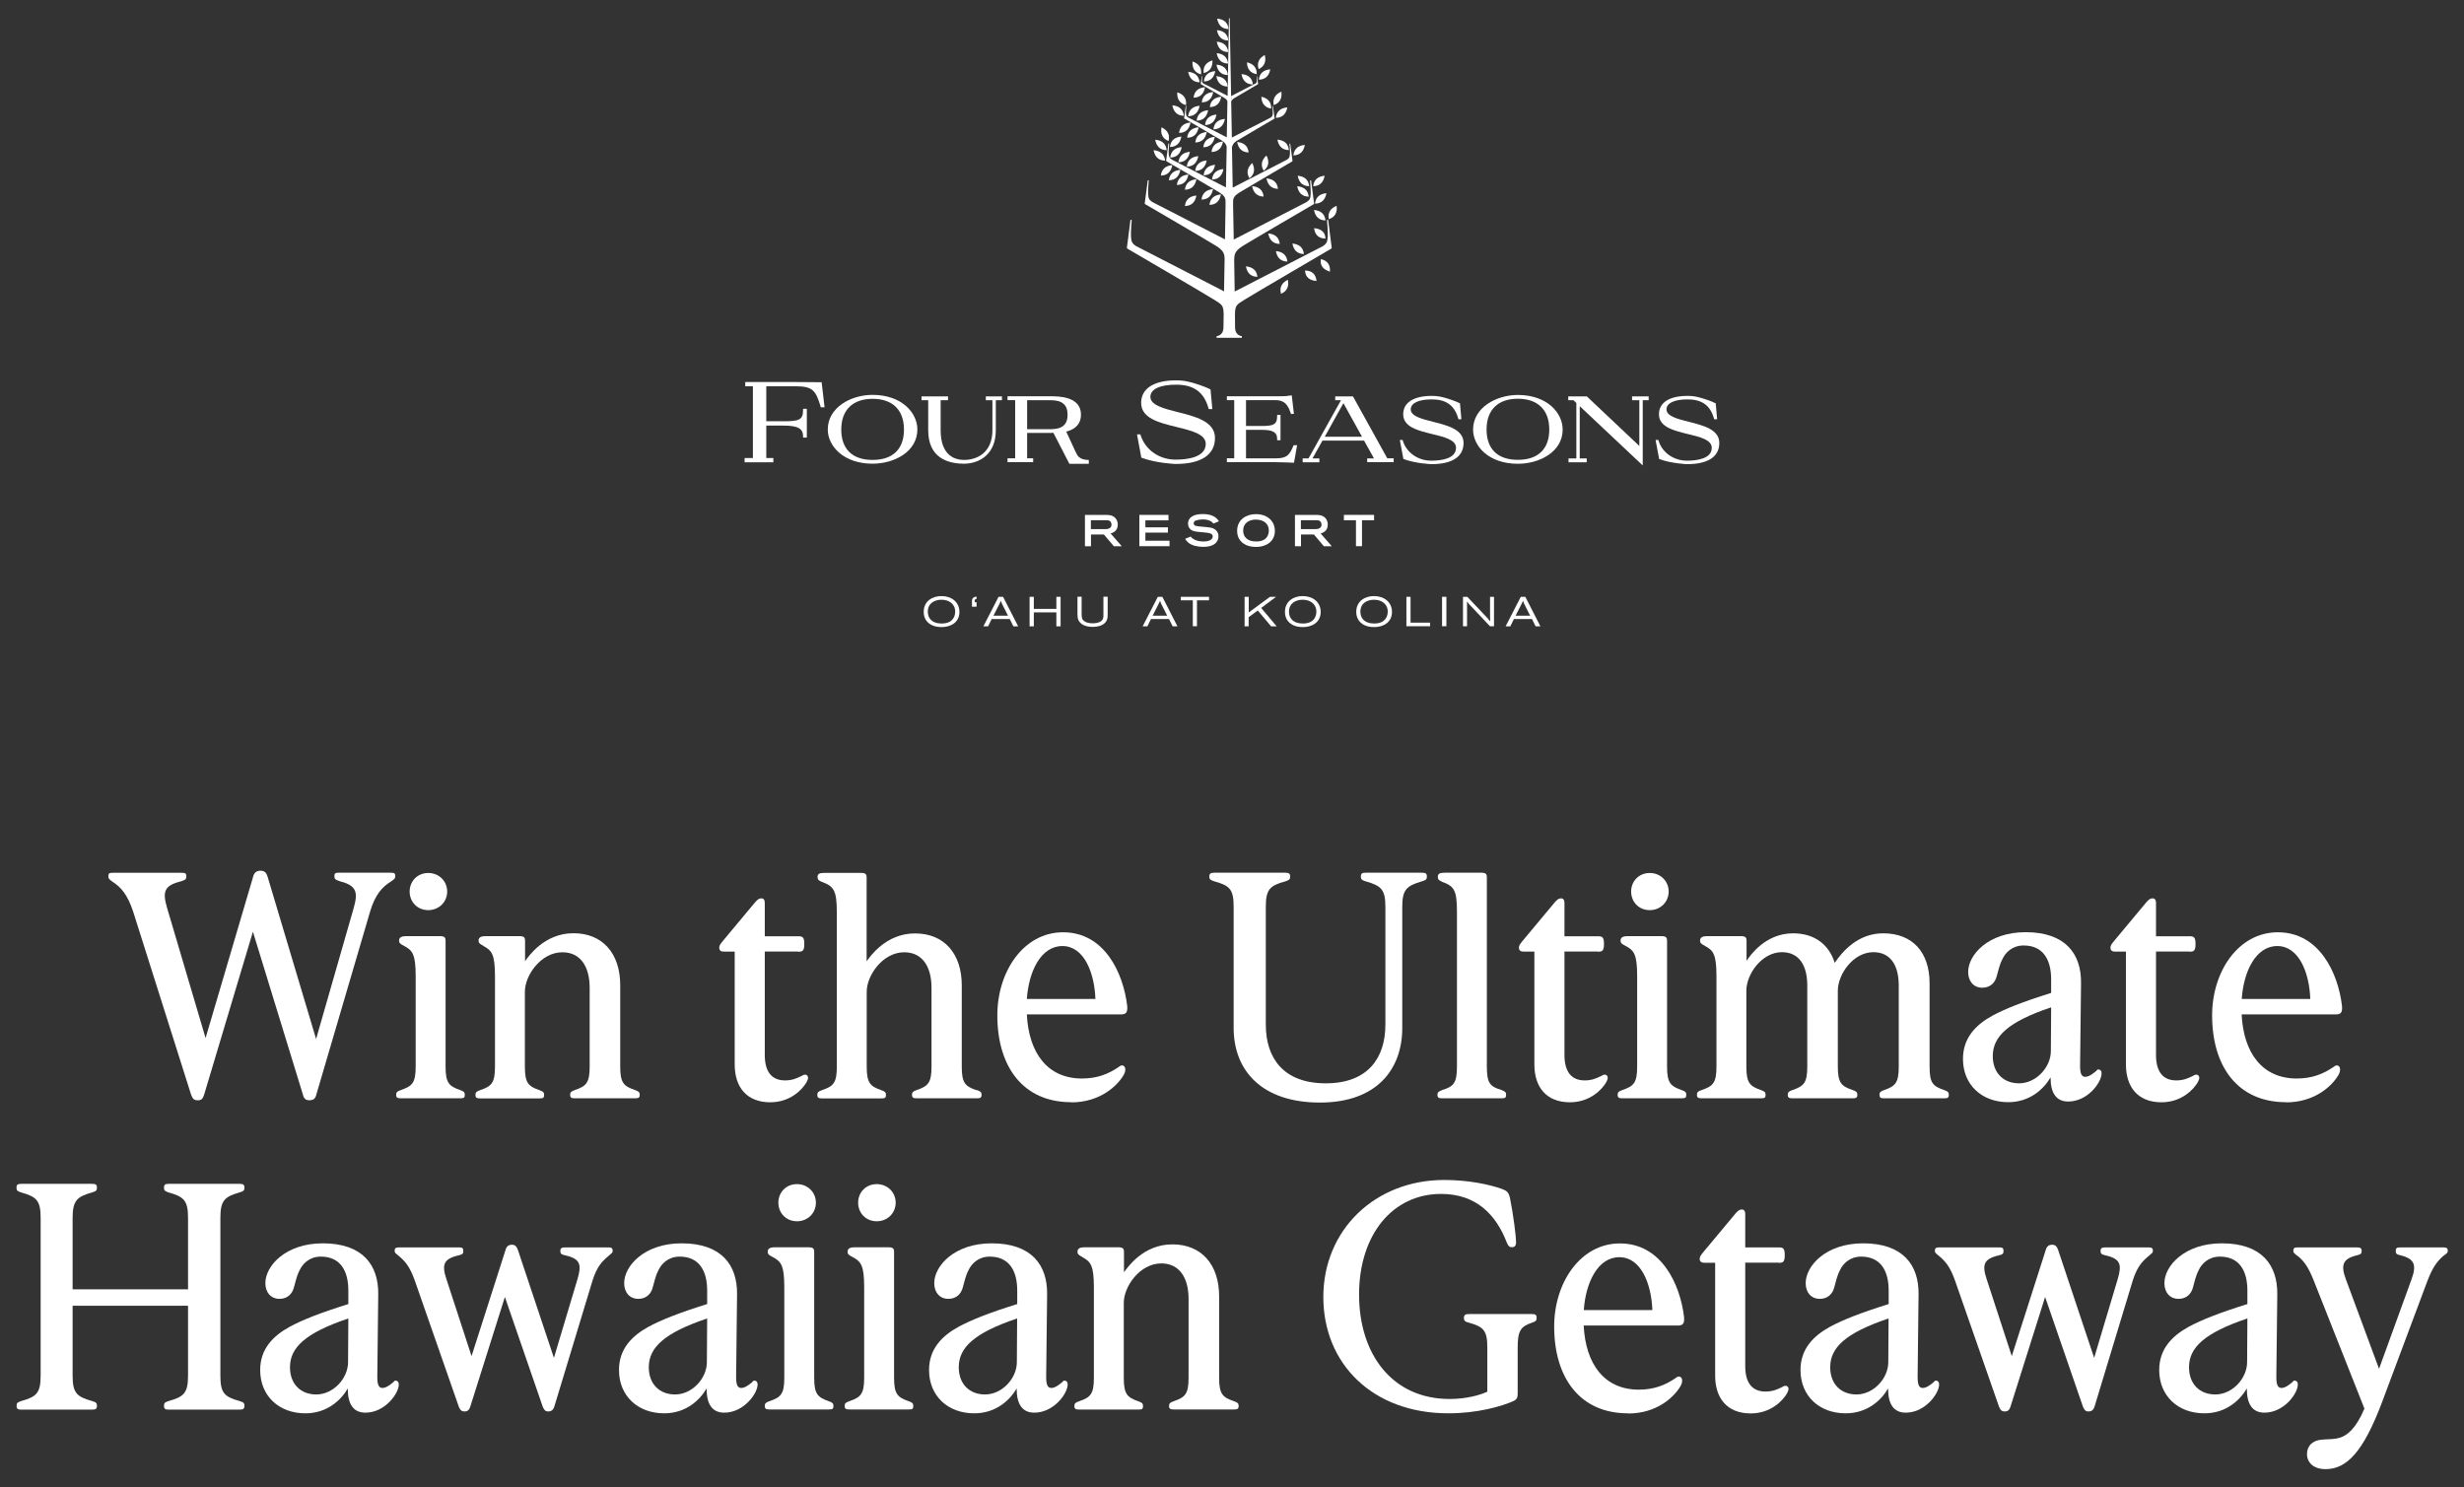<svg viewBox="0 0 261.29 157.75" xmlns="http://www.w3.org/2000/svg" data-name="FS Tree" id="FS_Tree">
  <rect x="0" y="0" width="261.29" height="157.75" fill="#333333" stroke="none"/>
  <defs>
    <style>
      .cls-1 {
        fill: #fff;
      }
    </style>
  </defs>
  <g>
    <g>
      <path d="M101.74,64.91c0,1.07-.88,1.6-1.88,1.6-.46,0-.92-.08-1.28-.35-.31-.21-.63-.6-.63-1.26,0-1.16.95-1.68,1.88-1.68,1.09,0,1.91.65,1.91,1.68ZM98.39,64.88c0,.24.06.56.27.8.29.34.75.45,1.2.45,1.15,0,1.43-.73,1.43-1.26,0-.82-.66-1.28-1.51-1.26-.65.02-1.39.34-1.39,1.27Z" class="cls-1"></path>
      <path d="M103.56,64.35h-.49v-.54c0-.11,0-.24.07-.34.11-.16.3-.18.42-.19v.24c-.2.02-.2.09-.2.35h.2v.47Z" class="cls-1"></path>
      <path d="M105.9,63.3h.47l1.6,3.13h-.51l-.38-.77h-1.92l-.38.77h-.5l1.61-3.13ZM106.24,63.98c-.02-.05-.05-.11-.07-.16-.01-.04-.03-.08-.04-.12-.01.04-.03.08-.04.13-.02.06-.05.11-.08.17l-.66,1.3h1.54l-.66-1.31Z" class="cls-1"></path>
      <path d="M109.18,63.3h.45v1.28h2.39v-1.28h.45v3.13h-.45v-1.48h-2.39v1.48h-.45v-3.13Z" class="cls-1"></path>
      <path d="M114.7,63.3v1.85c0,.36.04.58.31.75.12.08.36.21.86.21.3,0,.57-.06.74-.14.4-.18.4-.5.4-.77v-1.91h.45v1.88c0,.31,0,.74-.48,1.05-.22.14-.57.27-1.11.27-.41,0-.82-.07-1.15-.3-.44-.31-.46-.71-.46-1.06v-1.84h.45Z" class="cls-1"></path>
      <path d="M122.79,63.3h.47l1.6,3.13h-.51l-.38-.77h-1.92l-.38.77h-.5l1.61-3.13ZM123.12,63.98c-.02-.05-.05-.11-.07-.16-.01-.04-.03-.08-.04-.12-.01.04-.03.08-.04.13-.02.06-.05.11-.08.17l-.66,1.3h1.54l-.66-1.31Z" class="cls-1"></path>
      <path d="M125.21,63.3h3v.37h-1.28v2.75h-.44v-2.75h-1.27v-.37Z" class="cls-1"></path>
      <path d="M131.98,63.3h.44v1.66l2.25-1.66h.65l-1.58,1.18,1.64,1.95h-.59l-1.41-1.68-.97.71v.97h-.43v-3.12Z" class="cls-1"></path>
      <path d="M140.05,64.91c0,1.07-.88,1.6-1.88,1.6-.46,0-.92-.08-1.28-.35-.31-.21-.63-.6-.63-1.26,0-1.16.95-1.68,1.88-1.68,1.09,0,1.91.65,1.91,1.68ZM136.69,64.88c0,.24.06.56.27.8.29.34.75.45,1.2.45,1.16,0,1.43-.73,1.43-1.26,0-.82-.66-1.28-1.51-1.26-.65.02-1.39.34-1.39,1.27Z" class="cls-1"></path>
      <path d="M147.61,64.91c0,1.07-.88,1.6-1.88,1.6-.46,0-.92-.08-1.28-.35-.3-.21-.63-.6-.63-1.26,0-1.16.95-1.68,1.88-1.68,1.09,0,1.91.65,1.91,1.68ZM144.26,64.88c0,.24.06.56.27.8.29.34.75.45,1.2.45,1.15,0,1.43-.73,1.43-1.26,0-.82-.66-1.28-1.51-1.26-.65.02-1.39.34-1.39,1.27Z" class="cls-1"></path>
      <path d="M149.14,63.3h.44v2.74h2.07v.38h-2.51v-3.12Z" class="cls-1"></path>
      <path d="M152.92,63.3h.46v3.12h-.46v-3.12Z" class="cls-1"></path>
      <path d="M155.6,63.3l2.11,2.23c.15.16.18.19.33.38-.02-.22-.02-.26-.03-.46v-2.15h.42v3.12h-.43l-2.21-2.34c-.11-.13-.15-.17-.24-.29.02.22.02.28.02.54v2.09h-.43v-3.12h.46Z" class="cls-1"></path>
      <path d="M161.28,63.3h.47l1.6,3.13h-.51l-.38-.77h-1.92l-.38.77h-.5l1.61-3.13ZM161.61,63.98c-.02-.05-.05-.11-.07-.16-.01-.04-.03-.08-.04-.12-.01.04-.03.08-.04.13-.02.06-.05.11-.08.17l-.66,1.3h1.54l-.66-1.31Z" class="cls-1"></path>
    </g>
    <g>
      <path d="M118.53,55.63c0-.41-.2-.64-.31-.74-.3-.27-.65-.27-.94-.28h-2.23v3.33h.64v-1.25h1.37l1.06,1.25h.84l-1.19-1.36c.5-.13.76-.45.76-.95ZM117.79,55.37c.05.07.08.17.08.28s-.03.2-.09.27c-.15.2-.44.2-.65.2h-1.45v-.94h1.63c.2,0,.37,0,.48.19Z" class="cls-1"></path>
      <polygon points="121.46 56.49 123.85 56.49 123.85 55.93 121.46 55.93 121.46 55.19 123.91 55.19 123.91 54.61 120.82 54.61 120.82 57.93 124.02 57.93 124.02 57.35 121.46 57.35 121.46 56.49" class="cls-1"></polygon>
      <path d="M126.85,55.21c.18-.09.48-.12.71-.12.38,0,.68.08.91.24.06.04.09.08.14.13l.07.07.58-.24-.07-.1c-.1-.14-.18-.23-.34-.34-.33-.22-.76-.33-1.3-.33-1,0-1.57.37-1.57,1.01,0,.24.08.44.25.6.26.24.56.26,1.36.33.65.06,1.01.1,1.01.43s-.36.54-.97.54c-.47,0-.83-.09-1.12-.29-.11-.07-.15-.12-.2-.17l-.05-.06-.59.24.07.1c.09.13.34.49,1.01.65.22.06.56.1.83.1.71,0,1.2-.18,1.45-.54.12-.17.18-.36.18-.58,0-.46-.29-.79-.79-.91-.15-.03-.29-.05-.42-.06-.14-.02-.28-.03-.43-.04-.14-.01-.28-.02-.42-.04-.28-.03-.42-.05-.5-.15-.04-.05-.07-.11-.07-.17,0-.09.04-.22.22-.31Z" class="cls-1"></path>
      <path d="M133.18,54.53c-.99,0-1.99.55-1.99,1.78,0,.72.37,1.13.68,1.34.34.24.79.36,1.34.36.99,0,1.98-.53,1.98-1.7,0-1.06-.81-1.78-2.01-1.78ZM134.55,56.27c0,.35-.13,1.16-1.34,1.16-.51,0-.89-.14-1.13-.42-.22-.25-.25-.56-.25-.73,0-.84.67-1.16,1.3-1.17.02,0,.04,0,.06,0,.43,0,.8.13,1.04.36.21.2.32.48.32.8Z" class="cls-1"></path>
      <path d="M140.8,55.63c0-.41-.2-.64-.31-.74-.3-.27-.65-.27-.94-.28h-2.23v3.33h.64v-1.25h1.37l1.06,1.25h.84l-1.19-1.36c.5-.13.76-.45.76-.95ZM140.14,55.65c0,.11-.03.2-.09.27-.15.2-.44.2-.65.2h-1.45v-.94h1.63c.19,0,.37,0,.48.19.05.07.08.17.08.28Z" class="cls-1"></path>
      <polygon points="142.51 54.61 142.51 55.18 143.79 55.18 143.79 57.93 144.43 57.93 144.43 55.18 145.71 55.18 145.71 54.61 142.51 54.61" class="cls-1"></polygon>
    </g>
    <g>
      <path d="M82.01,49.03h-3.05v-.45h.88v-7.61h-.81v-.45h5.39c1.14,0,2.69.02,2.71.02h0s.31,2.66.31,2.66h-.4l-.03-.11c-.49-1.64-.83-2.12-2.58-2.12h-3.17v3.71h1.86c1.58,0,2.04-.14,2.04-1.16v-.16h.4v3.05h-.4v-.16c0-.72-.45-1.11-2.04-1.11h-1.86v3.44h.75v.45Z" class="cls-1"></path>
      <path d="M92.53,49.18c-3.08,0-4.75-1.87-4.75-3.63,0-2.3,2.41-3.67,4.75-3.67,3.08,0,4.75,1.89,4.75,3.67,0,2.36-2.45,3.63-4.75,3.63M92.53,42.3c-2.11,0-3.32,1.19-3.32,3.26s1.18,3.22,3.32,3.22,3.33-1.14,3.33-3.22-1.21-3.26-3.33-3.26" class="cls-1"></path>
      <path d="M102.23,49.18c-1.73,0-3.8-.62-3.8-3.55v-3.18h-.71v-.41h2.81v.41h-.78v3.18c0,2.74,1.56,3.15,2.48,3.15,1.45,0,3.01-.83,3.01-3.15v-3.18h-.7v-.41h1.71v.41h-.65v3.18c0,2.62-1.81,3.55-3.37,3.55" class="cls-1"></path>
      <path d="M111.51,45.92h-2.59v2.69h.64v.41h-2.72v-.41h.81v-6.17h-.81v-.41h4.6c.79,0,3.19,0,3.19,1.95,0,.88-.49,1.49-1.43,1.76,0,0-.53.17-1.69.17M108.92,45.52h2.52c1.2,0,1.77-.49,1.77-1.53s-.56-1.54-1.76-1.54h-2.53v3.07Z" class="cls-1"></path>
      <path d="M128.37,41.32l.19,2.07h-.38s-.11-.36-.11-.36c-.53-1.56-1.62-2.23-3.35-2.23s-2.73.48-2.73,1.29c0,.88,1.41,1.24,2.91,1.62,1.85.46,3.94.99,3.94,2.74s-1.41,2.76-4.18,2.76c0,0-2.04-.07-3.63-.67l-.46-2.47h.35l.14.37c.57,1.4,1.98,2.31,3.6,2.31,1.2,0,3.2-.22,3.2-1.67,0-1.04-1.5-1.4-3.08-1.79-1.85-.45-3.77-.91-3.77-2.57,0-1.51,1.35-2.38,3.71-2.38.72,0,1.15.09,1.83.28,0,0,1.18.34,1.82.69" class="cls-1"></path>
      <path d="M137.22,49.08h-.03s-1.21-.06-1.87-.06h-5.22v-.41h.78v-6.17h-.78v-.41h5.06c.64,0,1.3,0,1.44-.05l.38-.05.23,1.96-.31.02-.03-.1c-.42-1.3-1.06-1.37-1.72-1.37h-3.02v2.74h1.69c1.21,0,1.61-.16,1.61-1.02v-.15h.36v2.68h-.36v-.15c0-.65-.39-.95-1.61-.95h-1.69v3.02h3.18c1.16,0,1.43-.36,1.83-1.29l.03-.1h.38l-.33,1.85Z" class="cls-1"></path>
      <path d="M144.98,49.03v-.41h.72l-1.05-1.89h-4.41l-1.06,1.89h.73v.41h-1.77v-.41h.62l3.44-6.17h-.61v-.41h1.88l.04.07,3.6,6.5h.68v.41h-2.8ZM140.48,46.32h3.95l-1.97-3.56-1.98,3.56Z" class="cls-1"></path>
      <path d="M160.96,48.77c-2.14,0-3.32-1.14-3.32-3.22s1.21-3.26,3.32-3.26,3.33,1.19,3.33,3.26-1.18,3.22-3.33,3.22M160.96,41.89c-2.33,0-4.75,1.37-4.75,3.67,0,1.76,1.66,3.63,4.75,3.63,2.3,0,4.75-1.27,4.75-3.63,0-1.78-1.66-3.67-4.75-3.67" class="cls-1"></path>
      <polygon points="166.3 42.04 166.3 42.45 166.85 42.45 167.16 42.74 167.16 48.62 166.33 48.62 166.33 49.03 168.26 49.03 168.26 48.62 167.52 48.62 167.52 43.08 174.12 49.29 174.2 49.37 174.2 42.45 174.83 42.45 174.83 42.04 173.07 42.04 173.07 42.45 173.84 42.45 173.84 47.3 168.28 42.05 168.27 42.04 166.3 42.04" class="cls-1"></polygon>
      <path d="M115.45,48.79c-1.06-.04-1.18-.44-1.44-.97l-.97-2.1h-1.43l1.79,3.47h2.06v-.4Z" class="cls-1"></path>
      <path d="M154.82,42.77l.15,1.7h-.31s-.09-.29-.09-.29c-.43-1.28-1.33-1.82-2.74-1.82s-2.23.4-2.23,1.06c0,.72,1.16,1.01,2.38,1.32,1.51.38,3.22.81,3.22,2.24s-1.15,2.25-3.42,2.25c0,0-1.67-.06-2.96-.55l-.38-2.02h.29l.11.31c.46,1.15,1.62,1.89,2.94,1.89.98,0,2.62-.18,2.62-1.36,0-.85-1.22-1.15-2.52-1.46-1.51-.37-3.08-.75-3.08-2.1,0-1.24,1.1-1.95,3.03-1.95.59,0,.94.07,1.5.23,0,0,.96.28,1.49.56" class="cls-1"></path>
      <path d="M181.94,42.77l.15,1.7h-.31s-.09-.29-.09-.29c-.43-1.28-1.33-1.82-2.74-1.82s-2.23.4-2.23,1.06c0,.72,1.15,1.01,2.38,1.32,1.51.38,3.22.81,3.22,2.24s-1.15,2.25-3.42,2.25c0,0-1.67-.06-2.96-.55l-.38-2.02h.29l.11.31c.46,1.15,1.62,1.89,2.94,1.89.98,0,2.62-.18,2.62-1.36,0-.85-1.22-1.15-2.52-1.46-1.51-.37-3.08-.75-3.08-2.1,0-1.24,1.1-1.95,3.03-1.95.59,0,.94.07,1.5.23,0,0,.96.28,1.49.56" class="cls-1"></path>
    </g>
    <g>
      <path d="M141.74,21.83c-.6.24-.97.68-.83,1.42.72-.24.91-.78.83-1.42Z" class="cls-1"></path>
      <path d="M139.34,22.27c.12.63.46,1.09,1.22,1.11-.08-.75-.57-1.05-1.22-1.11Z" class="cls-1"></path>
      <path d="M140.56,25.31c-.03-.75-.53-1.05-1.21-1.11.08.63.41,1.09,1.21,1.11Z" class="cls-1"></path>
      <path d="M138.37,15.37c-.64.06-1.13.36-1.22,1.11.75-.01,1.1-.47,1.22-1.11Z" class="cls-1"></path>
      <path d="M135.46,14.81c.12.63.46,1.1,1.22,1.11-.08-.75-.57-1.05-1.22-1.11Z" class="cls-1"></path>
      <path d="M135.29,12.5c.75-.01,1.1-.47,1.22-1.11-.64.06-1.13.36-1.22,1.11Z" class="cls-1"></path>
      <path d="M135.88,9.72c-.59.25-.96.7-.81,1.43.71-.25.89-.8.81-1.43Z" class="cls-1"></path>
      <path d="M133.76,10.26c.02.64.3,1.14,1.04,1.26.03-.75-.42-1.12-1.04-1.26Z" class="cls-1"></path>
      <path d="M133.49,8.45c.75-.01,1.1-.47,1.21-1.1-.64.06-1.13.36-1.21,1.1Z" class="cls-1"></path>
      <path d="M134.12,5.83c-.56.31-.88.79-.65,1.5.68-.32.8-.88.65-1.5Z" class="cls-1"></path>
      <path d="M133.27,7.87c.02-.75-.42-1.12-1.04-1.26.02.64.3,1.14,1.04,1.26Z" class="cls-1"></path>
      <path d="M132.86,8.96c-.08-.75-.57-1.05-1.21-1.1.12.63.46,1.09,1.21,1.1Z" class="cls-1"></path>
      <path d="M130.85,10.43c.22-.14,2.55-1.5,2.55-1.5,0,0,.01,0,.01-.03l-.11-.82h-.04s.03.35.02.49c-.01.16-.03.21-.15.29l-2.58,1.33c0,.2,0,.4.01.61.03-.12.11-.25.28-.36Z" class="cls-1"></path>
      <path d="M130.28,3.08c-.08-.75-.57-1.05-1.21-1.1.12.63.46,1.09,1.21,1.1Z" class="cls-1"></path>
      <path d="M130.26,4.3c-.08-.75-.57-1.05-1.21-1.1.12.63.46,1.09,1.21,1.1Z" class="cls-1"></path>
      <path d="M130.24,5.52c-.08-.75-.57-1.05-1.21-1.1.12.63.46,1.09,1.21,1.1Z" class="cls-1"></path>
      <path d="M130.23,6.74c-.08-.74-.57-1.04-1.21-1.1.12.63.46,1.09,1.21,1.1Z" class="cls-1"></path>
      <path d="M130.21,7.96c-.08-.75-.57-1.05-1.21-1.1.11.63.46,1.09,1.21,1.1Z" class="cls-1"></path>
      <path d="M130.19,9.18c-.08-.75-.57-1.05-1.21-1.1.12.63.46,1.09,1.21,1.1Z" class="cls-1"></path>
      <path d="M128.57,6.4c-.61.2-1.02.6-.93,1.35.73-.18.96-.71.93-1.35Z" class="cls-1"></path>
      <path d="M127.66,8.64c.75-.01,1.09-.47,1.21-1.1-.64.06-1.13.36-1.21,1.1Z" class="cls-1"></path>
      <path d="M127.36,7.89c.11-.74-.29-1.16-.9-1.37-.05.64.17,1.17.9,1.37Z" class="cls-1"></path>
      <path d="M127.21,8.73c-.08-.75-.57-1.05-1.21-1.11.12.63.46,1.09,1.21,1.11Z" class="cls-1"></path>
      <path d="M129,12.15c-.64.06-1.13.36-1.22,1.11.75-.01,1.1-.47,1.22-1.11Z" class="cls-1"></path>
      <path d="M126.89,12.8c.75-.01,1.1-.47,1.22-1.11-.64.06-1.13.36-1.22,1.11Z" class="cls-1"></path>
      <path d="M129.89,12.61c-.64.06-1.13.36-1.22,1.11.75-.01,1.1-.47,1.22-1.11Z" class="cls-1"></path>
      <path d="M128.29,11.36c.75-.01,1.1-.47,1.21-1.1-.64.06-1.13.36-1.21,1.1Z" class="cls-1"></path>
      <path d="M127.44,10.86c.75-.01,1.1-.47,1.21-1.1-.64.06-1.13.36-1.21,1.1Z" class="cls-1"></path>
      <path d="M126.57,10.36c.75-.01,1.1-.47,1.21-1.11-.64.06-1.13.36-1.21,1.11Z" class="cls-1"></path>
      <path d="M127.21,11.22c-.64.05-1.13.36-1.22,1.11.75-.01,1.1-.47,1.22-1.11Z" class="cls-1"></path>
      <path d="M125.77,11.15c.09-.75-.31-1.16-.93-1.36-.03.64.19,1.17.93,1.36Z" class="cls-1"></path>
      <path d="M125.54,12.28c-.08-.75-.57-1.05-1.22-1.11.12.63.46,1.1,1.22,1.11Z" class="cls-1"></path>
      <path d="M126.18,16.1c-.64.06-1.13.36-1.22,1.11.75-.01,1.1-.47,1.22-1.11Z" class="cls-1"></path>
      <path d="M124.09,16.71c.75-.01,1.1-.47,1.22-1.11-.64.06-1.13.36-1.22,1.11Z" class="cls-1"></path>
      <path d="M127.07,16.56c-.64.06-1.13.36-1.22,1.11.75-.01,1.1-.47,1.22-1.11Z" class="cls-1"></path>
      <path d="M127.96,17.02c-.64.06-1.13.36-1.22,1.11.75-.01,1.1-.47,1.22-1.11Z" class="cls-1"></path>
      <path d="M128.85,17.48c-.64.06-1.13.36-1.22,1.11.75-.01,1.1-.47,1.22-1.11Z" class="cls-1"></path>
      <path d="M129.74,17.93c-.64.06-1.13.36-1.22,1.11.75-.01,1.1-.47,1.22-1.11Z" class="cls-1"></path>
      <path d="M128.47,16.12c.75-.01,1.1-.47,1.22-1.11-.64.06-1.13.36-1.22,1.11Z" class="cls-1"></path>
      <path d="M127.6,15.62c.75-.01,1.1-.47,1.22-1.11-.64.06-1.13.36-1.22,1.11Z" class="cls-1"></path>
      <path d="M126.75,15.11c.75-.01,1.1-.47,1.22-1.11-.64.06-1.13.36-1.22,1.11Z" class="cls-1"></path>
      <path d="M125.89,14.61c.75-.01,1.1-.47,1.22-1.11-.64.06-1.13.36-1.22,1.11Z" class="cls-1"></path>
      <path d="M125.03,14.1c.75-.01,1.1-.47,1.22-1.11-.64.06-1.13.36-1.22,1.11Z" class="cls-1"></path>
      <path d="M125.28,14.48c-.64.06-1.13.36-1.22,1.11.75-.01,1.1-.47,1.22-1.11Z" class="cls-1"></path>
      <path d="M123.92,14.96c.18-.73-.17-1.18-.75-1.46-.11.63.05,1.19.75,1.46Z" class="cls-1"></path>
      <path d="M123.72,15.93c-.08-.75-.57-1.05-1.22-1.11.12.63.46,1.1,1.22,1.11Z" class="cls-1"></path>
      <path d="M123.55,17.04c-.08-.75-.57-1.05-1.22-1.11.12.63.46,1.09,1.22,1.11Z" class="cls-1"></path>
      <path d="M125.65,20.12c.75-.01,1.1-.47,1.22-1.11-.64.06-1.13.36-1.22,1.11Z" class="cls-1"></path>
      <path d="M125.65,21.85c.75-.01,1.1-.47,1.22-1.11-.64.06-1.13.36-1.22,1.11Z" class="cls-1"></path>
      <path d="M124.8,19.62c.75-.01,1.1-.47,1.22-1.11-.64.06-1.13.36-1.22,1.11Z" class="cls-1"></path>
      <path d="M123.95,19.12c.75-.01,1.1-.47,1.22-1.11-.64.06-1.13.36-1.22,1.11Z" class="cls-1"></path>
      <path d="M123.1,18.62c.75-.01,1.1-.47,1.22-1.11-.64.06-1.13.36-1.22,1.11Z" class="cls-1"></path>
      <path d="M140.72,23.34s.11,1.24.08,1.74c-.04.57-.11.76-.54,1.04l-9.33,4.8h0c-.02-.92-.03-1.96-.05-3.1v-.3c0-.63.16-.96.9-1.43.64-.41,7.53-4.43,7.53-4.43.02,0,.04-.03.04-.08l-.32-2.44h-.11s.09,1.03.07,1.44c-.03.47-.09.63-.45.86l-7.71,3.97c-.02-1.18-.04-2.42-.07-3.69v-.34c0-.39.15-.63.65-.95.48-.3,5.62-3.31,5.62-3.31.01,0,.03-.02.03-.06l-.24-1.82h-.08s.07.77.05,1.07c-.02.35-.07.47-.34.64l-5.73,2.95c-.03-1.43-.05-2.87-.08-4.28h0c.04-.2.16-.46.47-.66.34-.22,4.03-2.37,4.03-2.37,0,0,.02-.02.02-.04l-.17-1.3h-.06s.05.55.04.77c-.02.25-.05.34-.24.46l-4.1,2.11h0c-.02-1.31-.05-2.59-.07-3.8h0c0-.2,0-.41-.01-.61-.08-4.71-.15-8.21-.15-8.21,0-.02-.02-.04-.04-.04-.02,0-.04.02-.04.04,0,0-.06,3.49-.14,8.2,0,.09,0,.19,0,.29,0-.1,0-.19,0-.29l-2.57-1.32c-.12-.08-.14-.13-.15-.29,0-.14.02-.49.02-.49h-.04l-.11.82s0,.03.01.03c0,0,2.33,1.36,2.55,1.5.15.1.23.21.27.32h0s0,0,0,0c-.02,1.22-.04,2.51-.07,3.83l-4.09-2.11c-.19-.12-.22-.21-.24-.46-.01-.22.04-.77.04-.77h-.06l-.17,1.3s.01.04.02.04c0,0,3.68,2.15,4.03,2.37.29.18.41.42.46.61h0s0,0,0,0c-.02,1.43-.05,2.89-.08,4.33l-5.73-2.95c-.27-.17-.31-.3-.34-.64-.02-.31.05-1.07.05-1.07h-.08l-.24,1.82s.02.05.03.06c0,0,5.15,3.01,5.62,3.31.51.32.65.57.65.98v.37s0,0,0,0c-.02,1.25-.04,2.47-.06,3.63h0s-7.7-3.96-7.7-3.96c-.36-.23-.42-.4-.45-.86-.03-.41.07-1.44.07-1.44h-.11l-.32,2.44c0,.05.02.07.04.08,0,0,6.89,4.02,7.53,4.43.74.47.91.8.9,1.43h0s0,0,0,0c-.02,1.25-.04,2.4-.06,3.39l-9.33-4.8c-.43-.28-.51-.48-.54-1.04-.03-.5.08-1.74.08-1.74h-.13l-.38,2.95c0,.07.03.09.05.1,0,0,8.34,4.87,9.12,5.37.91.57,1.09.61,1.09,1.66,0,.05-.02,1.26-.02,1.31,0,.92-.73.94-.73.94v.18h2.68v-.18s-.72-.02-.72-.94c0-.04-.01-1.22-.01-1.31,0-1.05.18-1.09,1.09-1.66.78-.49,9.12-5.37,9.12-5.37.02-.01.05-.03.05-.1l-.38-2.95h-.13Z" class="cls-1"></path>
      <path d="M127.41,21.17c.75-.01,1.1-.47,1.22-1.11-.64.06-1.13.36-1.22,1.11Z" class="cls-1"></path>
      <path d="M129.47,20.62c-.64.06-1.13.36-1.22,1.11.75-.01,1.1-.47,1.22-1.11Z" class="cls-1"></path>
      <path d="M134.01,18.11c.59-.47.58-1.05.29-1.62-.47.44-.68.97-.29,1.62Z" class="cls-1"></path>
      <path d="M132.79,17.29c-.47.44-.68.97-.29,1.62.59-.47.58-1.05.29-1.62Z" class="cls-1"></path>
      <path d="M131.19,15.06c.12.63.46,1.09,1.22,1.11-.08-.75-.57-1.05-1.22-1.11Z" class="cls-1"></path>
      <path d="M135.52,20.03c-.08-.75-.57-1.05-1.22-1.11.12.63.46,1.09,1.22,1.11Z" class="cls-1"></path>
      <path d="M134,20.85c-.08-.75-.57-1.05-1.22-1.11.12.63.46,1.09,1.22,1.11Z" class="cls-1"></path>
      <path d="M138.27,26.94c-.08-.75-.58-1.05-1.22-1.11.12.64.46,1.1,1.22,1.11Z" class="cls-1"></path>
      <path d="M136.52,27.74c-.08-.75-.58-1.05-1.22-1.11.11.64.46,1.1,1.22,1.11Z" class="cls-1"></path>
      <path d="M134.49,24.76c.12.64.46,1.1,1.22,1.11-.08-.75-.57-1.05-1.22-1.11Z" class="cls-1"></path>
      <path d="M133.34,29.36c-.08-.75-.58-1.05-1.22-1.11.12.64.46,1.1,1.22,1.11Z" class="cls-1"></path>
      <path d="M140.07,27.48c-.12.74.31,1.13.96,1.33.05-.63-.18-1.15-.96-1.33Z" class="cls-1"></path>
      <path d="M138.39,28.69c.03.75.54,1.06,1.22,1.11-.07-.64-.41-1.1-1.22-1.11Z" class="cls-1"></path>
      <path d="M135.84,31.16c.7-.29.85-.85.73-1.49-.58.29-.93.75-.73,1.49Z" class="cls-1"></path>
      <path d="M138.83,19.75c-.08-.75-.57-1.05-1.22-1.11.12.63.46,1.1,1.22,1.11Z" class="cls-1"></path>
      <path d="M138.78,20.86c-.08-.75-.57-1.05-1.22-1.11.12.63.46,1.09,1.22,1.11Z" class="cls-1"></path>
      <path d="M139.44,21.6c.75-.01,1.1-.47,1.22-1.11-.64.06-1.13.36-1.22,1.11Z" class="cls-1"></path>
      <path d="M140.47,18.64c-.64.06-1.13.36-1.22,1.11.75-.01,1.1-.47,1.22-1.11Z" class="cls-1"></path>
    </g>
  </g>
  <g>
    <path d="M32.83,116.7c-.41,0-.61-.17-.71-.61l-5.3-17.27-5.17,17.27c-.14.44-.27.61-.68.61s-.54-.17-.71-.61l-6.12-19.34c-.61-1.9-1.36-2.69-2.21-3.23-.37-.27-.44-.34-.44-.58,0-.31.1-.37.48-.37h7.31c.37,0,.48.07.48.37s-.07.37-.58.54c-1.77.44-1.97,1.09-1.46,2.82l4.08,13.8,5.03-17.07c.1-.44.34-.68.78-.68.48,0,.65.24.78.68l5.13,17.17,3.98-13.87c.48-1.67.34-2.41-1.46-2.86-.51-.17-.58-.27-.58-.54,0-.31.1-.37.48-.37h5.47c.41,0,.51.07.51.37,0,.24-.1.31-.48.58-.88.54-1.67,1.36-2.21,3.23l-5.68,19.34c-.1.44-.31.61-.71.61Z" class="cls-1"></path>
    <path d="M42.83,100.31c-.34-.17-.51-.27-.51-.54s.14-.48.75-.48h3.57c.51,0,.61.14.61.51v13.33c0,1.73.37,2.07,1.53,2.48.41.14.51.24.51.51,0,.31-.1.37-.48.37h-6.29c-.37,0-.51-.07-.51-.37,0-.27.1-.37.51-.51,1.19-.41,1.56-.75,1.56-2.48v-9.59c0-2.35-.34-2.75-1.26-3.23ZM45.41,92.59c1.16,0,2.01.88,2.01,1.97s-.85,1.97-2.01,1.97-1.97-.88-1.97-1.97.82-1.97,1.97-1.97Z" class="cls-1"></path>
    <path d="M51.26,100.31c-.34-.17-.51-.27-.51-.54s.14-.48.75-.48h3.57c.51,0,.61.14.61.51v2.14c.37-.51,2.04-2.96,5.13-2.96s4.96,2.14,4.96,5.51v8.64c0,1.73.37,2.07,1.56,2.48.41.14.51.24.51.51,0,.31-.14.37-.51.37h-6.36c-.37,0-.51-.07-.51-.37,0-.27.1-.37.51-.51,1.19-.41,1.56-.75,1.56-2.48v-8.36c0-2.31-1.02-3.77-2.89-3.77-2.28,0-3.98,2.45-3.98,4.18v7.96c0,1.73.37,2.07,1.53,2.48.41.14.51.24.51.51,0,.31-.1.37-.48.37h-6.29c-.37,0-.51-.07-.51-.37,0-.27.1-.37.51-.51,1.19-.41,1.56-.75,1.56-2.48v-9.59c0-2.35-.34-2.75-1.26-3.23Z" class="cls-1"></path>
    <path d="M84.64,100.92h-3.54v10.98c0,1.73.71,2.69,2.14,2.69.75,0,1.19-.2,1.7-.44.24-.14.31-.17.44-.17.2,0,.31.17.31.34,0,.14-.07.27-.17.48-.44.75-1.7,2.11-3.84,2.11-2.52,0-3.77-1.63-3.77-4.01v-11.97h-1.16c-.31,0-.48-.14-.48-.41,0-.24.1-.37.41-.75l3.4-4.08c.24-.27.41-.41.65-.41.27,0,.37.2.37.48v3.54h3.54c.48,0,.65.1.65.82s-.17.82-.65.82Z" class="cls-1"></path>
    <path d="M103.58,115.61c.41.14.51.24.51.51,0,.31-.14.37-.51.37h-6.36c-.37,0-.51-.07-.51-.37,0-.27.1-.37.51-.51,1.19-.41,1.56-.75,1.56-2.48v-8.36c0-2.31-1.02-3.77-2.89-3.77-2.28,0-3.98,2.45-3.98,4.18v7.96c0,1.73.37,2.07,1.53,2.48.41.14.51.24.51.51,0,.31-.1.37-.48.37h-6.29c-.37,0-.51-.07-.51-.37,0-.27.1-.37.51-.51,1.19-.41,1.56-.75,1.56-2.48v-16.35c0-2.35-.31-2.79-1.6-3.26-.34-.14-.44-.24-.44-.51,0-.31.14-.44.71-.44h3.88c.51,0,.61.14.61.51v8.87c.37-.51,2.04-2.96,5.13-2.96s4.96,2.14,4.96,5.51v8.64c0,1.73.37,2.07,1.56,2.48Z" class="cls-1"></path>
    <path d="M113.58,116.9c-5.07,0-7.82-3.74-7.82-9.21,0-4.66,2.79-8.81,6.97-8.81,4.42,0,6.39,4.35,6.8,7.79.07.75-.14.92-.68.92h-9.96c.2,4.08,2.18,6.8,5.85,6.8,1.6,0,2.79-.48,3.84-1.19.17-.14.27-.2.41-.2.2,0,.34.17.34.41,0,.17-.03.37-.2.65-.65,1.09-2.45,2.86-5.54,2.86ZM108.88,105.95h7.28c-.1-2.82-1.22-5.61-3.5-5.61s-3.57,2.69-3.77,5.61Z" class="cls-1"></path>
    <path d="M144.82,93.48c-.41-.14-.51-.2-.51-.51,0-.34.14-.41.54-.41h5.88c.44,0,.58.07.58.41,0,.31-.1.37-.54.51-1.63.48-2.07.88-2.07,2.72v12.82c0,4.39-2.69,7.92-8.74,7.92s-9.14-3.3-9.14-7.92v-12.85c0-1.84-.41-2.24-2.04-2.69-.41-.14-.54-.2-.54-.51,0-.34.17-.41.58-.41h7.41c.44,0,.58.07.58.41,0,.31-.1.37-.51.51-1.63.44-2.07.85-2.07,2.69v12.51c0,3.54,1.87,6.22,6.36,6.22s6.32-2.72,6.32-6.22v-12.48c0-1.84-.41-2.24-2.07-2.72Z" class="cls-1"></path>
    <path d="M152.91,93.51c-.34-.14-.44-.24-.44-.51,0-.31.17-.44.75-.44h3.84c.51,0,.61.14.61.51v20.06c0,1.77.34,2.11,1.56,2.48.41.17.48.24.48.51,0,.31-.1.37-.48.37h-6.29c-.37,0-.51-.07-.51-.37,0-.27.1-.34.51-.51,1.19-.37,1.56-.71,1.56-2.48v-16.35c0-2.35-.27-2.79-1.6-3.26Z" class="cls-1"></path>
    <path d="M169.44,100.92h-3.54v10.98c0,1.73.71,2.69,2.14,2.69.75,0,1.19-.2,1.7-.44.24-.14.31-.17.44-.17.2,0,.31.17.31.34,0,.14-.07.27-.17.48-.44.75-1.7,2.11-3.84,2.11-2.52,0-3.77-1.63-3.77-4.01v-11.97h-1.16c-.31,0-.48-.14-.48-.41,0-.24.1-.37.41-.75l3.4-4.08c.24-.27.41-.41.65-.41.27,0,.37.2.37.48v3.54h3.54c.48,0,.65.1.65.82s-.17.82-.65.82Z" class="cls-1"></path>
    <path d="M172.36,100.31c-.34-.17-.51-.27-.51-.54s.14-.48.75-.48h3.57c.51,0,.61.14.61.51v13.33c0,1.73.37,2.07,1.53,2.48.41.14.51.24.51.51,0,.31-.1.37-.48.37h-6.29c-.37,0-.51-.07-.51-.37,0-.27.1-.37.51-.51,1.19-.41,1.56-.75,1.56-2.48v-9.59c0-2.35-.34-2.75-1.26-3.23ZM174.94,92.59c1.16,0,2.01.88,2.01,1.97s-.85,1.97-2.01,1.97-1.97-.88-1.97-1.97.82-1.97,1.97-1.97Z" class="cls-1"></path>
    <path d="M180.79,100.31c-.34-.17-.51-.27-.51-.54s.14-.48.75-.48h3.57c.51,0,.61.14.61.51v2.11c.34-.51,1.97-2.92,4.93-2.92,2.28,0,3.81,1.19,4.42,3.13.82-1.22,2.48-3.13,5.13-3.13,3.16,0,4.93,2.04,4.93,5.3v8.84c0,1.73.34,2.07,1.53,2.48.41.14.51.24.51.51,0,.31-.14.37-.48.37h-6.39c-.34,0-.48-.07-.48-.37,0-.27.1-.37.51-.51,1.16-.41,1.53-.75,1.53-2.48v-8.6c0-2.21-.92-3.54-2.69-3.54-2.14,0-3.77,2.35-3.77,4.08v8.06c0,1.73.37,2.07,1.56,2.48.41.14.51.24.51.51,0,.31-.14.37-.51.37h-6.36c-.37,0-.51-.07-.51-.37,0-.27.1-.37.51-.51,1.19-.41,1.56-.75,1.56-2.48v-8.6c0-2.21-.92-3.54-2.69-3.54-2.14,0-3.77,2.35-3.77,4.08v8.06c0,1.73.37,2.07,1.53,2.48.41.14.51.24.51.51,0,.31-.1.37-.48.37h-6.29c-.37,0-.51-.07-.51-.37,0-.27.1-.37.51-.51,1.19-.41,1.56-.75,1.56-2.48v-9.59c0-2.35-.34-2.75-1.26-3.23Z" class="cls-1"></path>
    <path d="M217.44,114.28c-.71,1.22-2.18,2.62-4.49,2.62-2.79,0-4.79-1.84-4.79-4.59,0-2.21,1.33-3.6,3.13-4.59,1.33-.71,3.09-1.43,6.22-2.41v-1.43c0-2.14-.88-3.6-2.92-3.6-1.22,0-1.94.78-2.24,1.43-.34.65-.44,1.26-.61,1.83-.17.68-.68,1.22-1.53,1.22-.92,0-1.5-.68-1.5-1.67,0-1.8,2.11-4.22,6.09-4.22,4.21,0,5.92,2.28,5.88,5.41l-.1,8.77c0,.78.14,1.16.54,1.16.37,0,.75-.27,1.16-.61.1-.14.14-.17.24-.17.2,0,.34.14.34.41,0,.95-1.46,2.99-3.54,2.99-1.29,0-1.87-.92-1.87-2.55ZM217.51,106.84c-4.56,1.53-6.19,3.09-6.19,5.17,0,1.77,1.12,2.89,2.79,2.89,1.8,0,3.37-1.7,3.37-3.43l.03-4.62Z" class="cls-1"></path>
    <path d="M232.17,100.92h-3.54v10.98c0,1.73.71,2.69,2.14,2.69.75,0,1.19-.2,1.7-.44.24-.14.31-.17.44-.17.2,0,.31.17.31.34,0,.14-.07.27-.17.48-.44.75-1.7,2.11-3.84,2.11-2.52,0-3.77-1.63-3.77-4.01v-11.97h-1.16c-.31,0-.48-.14-.48-.41,0-.24.1-.37.41-.75l3.4-4.08c.24-.27.41-.41.65-.41.27,0,.37.2.37.48v3.54h3.54c.48,0,.65.1.65.82s-.17.82-.65.82Z" class="cls-1"></path>
    <path d="M242.4,116.9c-5.07,0-7.82-3.74-7.82-9.21,0-4.66,2.79-8.81,6.97-8.81,4.42,0,6.39,4.35,6.8,7.79.07.75-.14.92-.68.92h-9.96c.2,4.08,2.18,6.8,5.85,6.8,1.6,0,2.79-.48,3.84-1.19.17-.14.27-.2.41-.2.2,0,.34.17.34.41,0,.17-.03.37-.2.65-.65,1.09-2.45,2.86-5.54,2.86ZM237.71,105.95h7.28c-.1-2.82-1.22-5.61-3.5-5.61s-3.57,2.69-3.77,5.61Z" class="cls-1"></path>
    <path d="M2.26,126.48c-.41-.14-.51-.2-.51-.51,0-.34.14-.41.54-.41h7.41c.44,0,.58.07.58.41,0,.31-.1.37-.54.51-1.56.44-2.04.85-2.04,2.69v7.58h12.24v-7.58c0-1.84-.44-2.24-2.04-2.69-.41-.14-.51-.2-.51-.51,0-.34.14-.41.54-.41h7.41c.44,0,.58.07.58.41,0,.31-.1.37-.54.51-1.56.44-2.01.85-2.01,2.69v16.73c0,1.84.41,2.24,2.01,2.69.44.14.54.2.54.51,0,.34-.14.41-.58.41h-7.41c-.41,0-.54-.07-.54-.41,0-.31.1-.37.51-.51,1.6-.44,2.04-.85,2.04-2.69v-7.41H7.7v7.41c0,1.84.44,2.24,2.04,2.69.44.14.54.2.54.51,0,.34-.14.41-.58.41H2.3c-.41,0-.54-.07-.54-.41,0-.31.1-.37.51-.51,1.6-.44,2.04-.85,2.04-2.69v-16.73c0-1.84-.44-2.24-2.04-2.69Z" class="cls-1"></path>
    <path d="M36.87,147.28c-.71,1.22-2.18,2.62-4.49,2.62-2.79,0-4.79-1.84-4.79-4.59,0-2.21,1.33-3.6,3.13-4.59,1.33-.71,3.09-1.43,6.22-2.41v-1.43c0-2.14-.88-3.6-2.92-3.6-1.22,0-1.94.78-2.24,1.43-.34.65-.44,1.26-.61,1.83-.17.68-.68,1.22-1.53,1.22-.92,0-1.5-.68-1.5-1.67,0-1.8,2.11-4.22,6.09-4.22,4.21,0,5.92,2.28,5.88,5.41l-.1,8.77c0,.78.14,1.16.54,1.16.37,0,.75-.27,1.16-.61.1-.14.14-.17.24-.17.2,0,.34.14.34.41,0,.95-1.46,2.99-3.54,2.99-1.29,0-1.87-.92-1.87-2.55ZM36.94,139.84c-4.56,1.53-6.19,3.09-6.19,5.17,0,1.77,1.12,2.89,2.79,2.89,1.8,0,3.37-1.7,3.37-3.43l.03-4.62Z" class="cls-1"></path>
    <path d="M50,143.85l3.6-11.25c.1-.41.34-.58.68-.58s.51.17.65.58l3.81,11.42,2.48-8.29c.48-1.6.34-2.21-1.26-2.58-.44-.1-.54-.17-.54-.48,0-.27.14-.37.48-.37h4.59c.34,0,.48.07.48.37,0,.2-.1.24-.44.54-.65.54-1.22,1.09-1.7,2.62l-4.05,13.36c-.1.31-.27.51-.65.51-.34,0-.44-.2-.58-.51l-4.01-11.63-3.67,11.63c-.1.31-.24.51-.61.51s-.48-.2-.61-.51l-4.66-13.36c-.54-1.53-1.05-2.07-1.7-2.62-.37-.31-.44-.34-.44-.54,0-.31.14-.37.48-.37h6.36c.34,0,.44.1.44.37,0,.31-.07.37-.51.48-1.6.37-1.8.99-1.26,2.58l2.65,8.12Z" class="cls-1"></path>
    <path d="M74.92,147.28c-.71,1.22-2.18,2.62-4.49,2.62-2.79,0-4.79-1.84-4.79-4.59,0-2.21,1.33-3.6,3.13-4.59,1.33-.71,3.09-1.43,6.22-2.41v-1.43c0-2.14-.88-3.6-2.92-3.6-1.22,0-1.94.78-2.24,1.43-.34.65-.44,1.26-.61,1.83-.17.68-.68,1.22-1.53,1.22-.92,0-1.5-.68-1.5-1.67,0-1.8,2.11-4.22,6.09-4.22,4.21,0,5.92,2.28,5.88,5.41l-.1,8.77c0,.78.14,1.16.54,1.16.37,0,.75-.27,1.16-.61.1-.14.14-.17.24-.17.2,0,.34.14.34.41,0,.95-1.46,2.99-3.54,2.99-1.29,0-1.87-.92-1.87-2.55ZM74.99,139.84c-4.56,1.53-6.19,3.09-6.19,5.17,0,1.77,1.12,2.89,2.79,2.89,1.8,0,3.37-1.7,3.37-3.43l.03-4.62Z" class="cls-1"></path>
    <path d="M81.92,133.31c-.34-.17-.51-.27-.51-.54s.14-.48.75-.48h3.57c.51,0,.61.14.61.51v13.33c0,1.73.37,2.07,1.53,2.48.41.14.51.24.51.51,0,.31-.1.37-.48.37h-6.29c-.37,0-.51-.07-.51-.37,0-.27.1-.37.51-.51,1.19-.41,1.56-.75,1.56-2.48v-9.59c0-2.35-.34-2.75-1.26-3.23ZM84.51,125.59c1.16,0,2.01.88,2.01,1.97s-.85,1.97-2.01,1.97-1.97-.88-1.97-1.97.82-1.97,1.97-1.97Z" class="cls-1"></path>
    <path d="M90.39,133.31c-.34-.17-.51-.27-.51-.54s.14-.48.75-.48h3.57c.51,0,.61.14.61.51v13.33c0,1.73.37,2.07,1.53,2.48.41.14.51.24.51.51,0,.31-.1.37-.48.37h-6.29c-.37,0-.51-.07-.51-.37,0-.27.1-.37.51-.51,1.19-.41,1.56-.75,1.56-2.48v-9.59c0-2.35-.34-2.75-1.26-3.23ZM92.97,125.59c1.16,0,2.01.88,2.01,1.97s-.85,1.97-2.01,1.97-1.97-.88-1.97-1.97.82-1.97,1.97-1.97Z" class="cls-1"></path>
    <path d="M107.8,147.28c-.71,1.22-2.18,2.62-4.49,2.62-2.79,0-4.79-1.84-4.79-4.59,0-2.21,1.33-3.6,3.13-4.59,1.33-.71,3.09-1.43,6.22-2.41v-1.43c0-2.14-.88-3.6-2.92-3.6-1.22,0-1.94.78-2.24,1.43-.34.65-.44,1.26-.61,1.83-.17.68-.68,1.22-1.53,1.22-.92,0-1.5-.68-1.5-1.67,0-1.8,2.11-4.22,6.09-4.22,4.21,0,5.92,2.28,5.88,5.41l-.1,8.77c0,.78.14,1.16.54,1.16.37,0,.75-.27,1.16-.61.1-.14.14-.17.24-.17.2,0,.34.14.34.41,0,.95-1.46,2.99-3.54,2.99-1.29,0-1.87-.92-1.87-2.55ZM107.86,139.84c-4.56,1.53-6.19,3.09-6.19,5.17,0,1.77,1.12,2.89,2.79,2.89,1.8,0,3.37-1.7,3.37-3.43l.03-4.62Z" class="cls-1"></path>
    <path d="M114.77,133.31c-.34-.17-.51-.27-.51-.54s.14-.48.75-.48h3.57c.51,0,.61.14.61.51v2.14c.37-.51,2.04-2.96,5.13-2.96s4.96,2.14,4.96,5.51v8.64c0,1.73.37,2.07,1.56,2.48.41.14.51.24.51.51,0,.31-.14.37-.51.37h-6.36c-.37,0-.51-.07-.51-.37,0-.27.1-.37.51-.51,1.19-.41,1.56-.75,1.56-2.48v-8.36c0-2.31-1.02-3.77-2.89-3.77-2.28,0-3.98,2.45-3.98,4.18v7.96c0,1.73.37,2.07,1.53,2.48.41.14.51.24.51.51,0,.31-.1.37-.48.37h-6.29c-.37,0-.51-.07-.51-.37,0-.27.1-.37.51-.51,1.19-.41,1.56-.75,1.56-2.48v-9.59c0-2.35-.34-2.75-1.26-3.23Z" class="cls-1"></path>
    <path d="M160.94,147.79c0,.41-.07.65-.48.82-1.19.54-3.77,1.29-6.87,1.29-8.02,0-13.26-5.24-13.26-12.34s5.47-12.41,12.82-12.41c2.58,0,4.79.48,6.12.95.54.2.71.37.85.95.37,1.8.65,4.15.65,4.69,0,.41-.17.54-.44.54s-.37-.1-.54-.48c-1.12-2.92-3.2-5.17-6.97-5.17-5.2,0-8.7,4.39-8.7,10.67s3.47,11.08,9.62,11.08c1.77,0,3.3-.44,3.98-.78v-4.66c0-1.8-.37-2.21-1.94-2.65-.41-.1-.54-.2-.54-.51,0-.34.17-.41.58-.41h6.59c.41,0,.54.07.54.41,0,.31-.1.37-.51.51-1.19.41-1.5.85-1.5,2.65v4.83Z" class="cls-1"></path>
    <path d="M172.63,149.9c-5.07,0-7.82-3.74-7.82-9.21,0-4.66,2.79-8.81,6.97-8.81,4.42,0,6.39,4.35,6.8,7.79.07.75-.14.92-.68.92h-9.96c.2,4.08,2.18,6.8,5.85,6.8,1.6,0,2.79-.48,3.84-1.19.17-.14.27-.2.41-.2.2,0,.34.17.34.41,0,.17-.03.37-.2.65-.65,1.09-2.45,2.86-5.54,2.86ZM167.94,138.95h7.28c-.1-2.82-1.22-5.61-3.5-5.61s-3.57,2.69-3.77,5.61Z" class="cls-1"></path>
    <path d="M188.61,133.92h-3.54v10.98c0,1.73.71,2.69,2.14,2.69.75,0,1.19-.2,1.7-.44.24-.14.31-.17.44-.17.2,0,.31.17.31.34,0,.14-.07.27-.17.48-.44.75-1.7,2.11-3.84,2.11-2.52,0-3.77-1.63-3.77-4.01v-11.97h-1.16c-.31,0-.48-.14-.48-.41,0-.24.1-.37.41-.75l3.4-4.08c.24-.27.41-.41.65-.41.27,0,.37.2.37.48v3.54h3.54c.48,0,.65.1.65.82s-.17.82-.65.82Z" class="cls-1"></path>
    <path d="M200.21,147.28c-.71,1.22-2.18,2.62-4.49,2.62-2.79,0-4.79-1.84-4.79-4.59,0-2.21,1.33-3.6,3.13-4.59,1.33-.71,3.09-1.43,6.22-2.41v-1.43c0-2.14-.88-3.6-2.92-3.6-1.22,0-1.94.78-2.24,1.43-.34.65-.44,1.26-.61,1.83-.17.68-.68,1.22-1.53,1.22-.92,0-1.5-.68-1.5-1.67,0-1.8,2.11-4.22,6.09-4.22,4.21,0,5.92,2.28,5.88,5.41l-.1,8.77c0,.78.14,1.16.54,1.16.37,0,.75-.27,1.16-.61.1-.14.14-.17.24-.17.2,0,.34.14.34.41,0,.95-1.46,2.99-3.54,2.99-1.29,0-1.87-.92-1.87-2.55ZM200.27,139.84c-4.56,1.53-6.19,3.09-6.19,5.17,0,1.77,1.12,2.89,2.79,2.89,1.8,0,3.37-1.7,3.37-3.43l.03-4.62Z" class="cls-1"></path>
    <path d="M213.33,143.85l3.6-11.25c.1-.41.34-.58.68-.58s.51.17.65.58l3.81,11.42,2.48-8.29c.48-1.6.34-2.21-1.26-2.58-.44-.1-.54-.17-.54-.48,0-.27.14-.37.48-.37h4.59c.34,0,.48.07.48.37,0,.2-.1.24-.44.54-.65.54-1.22,1.09-1.7,2.62l-4.05,13.36c-.1.31-.27.51-.65.51-.34,0-.44-.2-.58-.51l-4.01-11.63-3.67,11.63c-.1.31-.24.51-.61.51s-.48-.2-.61-.51l-4.66-13.36c-.54-1.53-1.05-2.07-1.7-2.62-.37-.31-.44-.34-.44-.54,0-.31.14-.37.48-.37h6.36c.34,0,.44.1.44.37,0,.31-.07.37-.51.48-1.6.37-1.8.99-1.26,2.58l2.65,8.12Z" class="cls-1"></path>
    <path d="M238.25,147.28c-.71,1.22-2.18,2.62-4.49,2.62-2.79,0-4.79-1.84-4.79-4.59,0-2.21,1.33-3.6,3.13-4.59,1.33-.71,3.09-1.43,6.22-2.41v-1.43c0-2.14-.88-3.6-2.92-3.6-1.22,0-1.94.78-2.24,1.43-.34.65-.44,1.26-.61,1.83-.17.68-.68,1.22-1.53,1.22-.92,0-1.5-.68-1.5-1.67,0-1.8,2.11-4.22,6.09-4.22,4.21,0,5.92,2.28,5.88,5.41l-.1,8.77c0,.78.14,1.16.54,1.16.37,0,.75-.27,1.16-.61.1-.14.14-.17.24-.17.2,0,.34.14.34.41,0,.95-1.46,2.99-3.54,2.99-1.29,0-1.87-.92-1.87-2.55ZM238.32,139.84c-4.56,1.53-6.19,3.09-6.19,5.17,0,1.77,1.12,2.89,2.79,2.89,1.8,0,3.37-1.7,3.37-3.43l.03-4.62Z" class="cls-1"></path>
    <path d="M243.63,133.21c-.37-.31-.44-.34-.44-.54,0-.31.14-.37.48-.37h6.29c.34,0,.48.1.48.37,0,.31-.1.37-.54.48-1.5.37-1.7,1.05-1.12,2.58l3.5,9.45,3.43-9.45c.58-1.56.34-2.21-1.12-2.58-.44-.1-.54-.17-.54-.48,0-.27.1-.37.48-.37h4.56c.34,0,.48.07.48.37,0,.2-.07.24-.48.54-.61.54-1.09,1.12-1.67,2.62l-4.86,12.99c-1.94,5.1-3.67,7-5.95,7-1.29,0-1.97-.71-1.97-1.6,0-.82.54-1.46,1.6-1.53.68-.07,1.19,0,1.87-.2.78-.24,1.7-.92,2.62-3.09l-5.37-13.57c-.61-1.53-1.05-2.07-1.7-2.62Z" class="cls-1"></path>
  </g>
</svg>